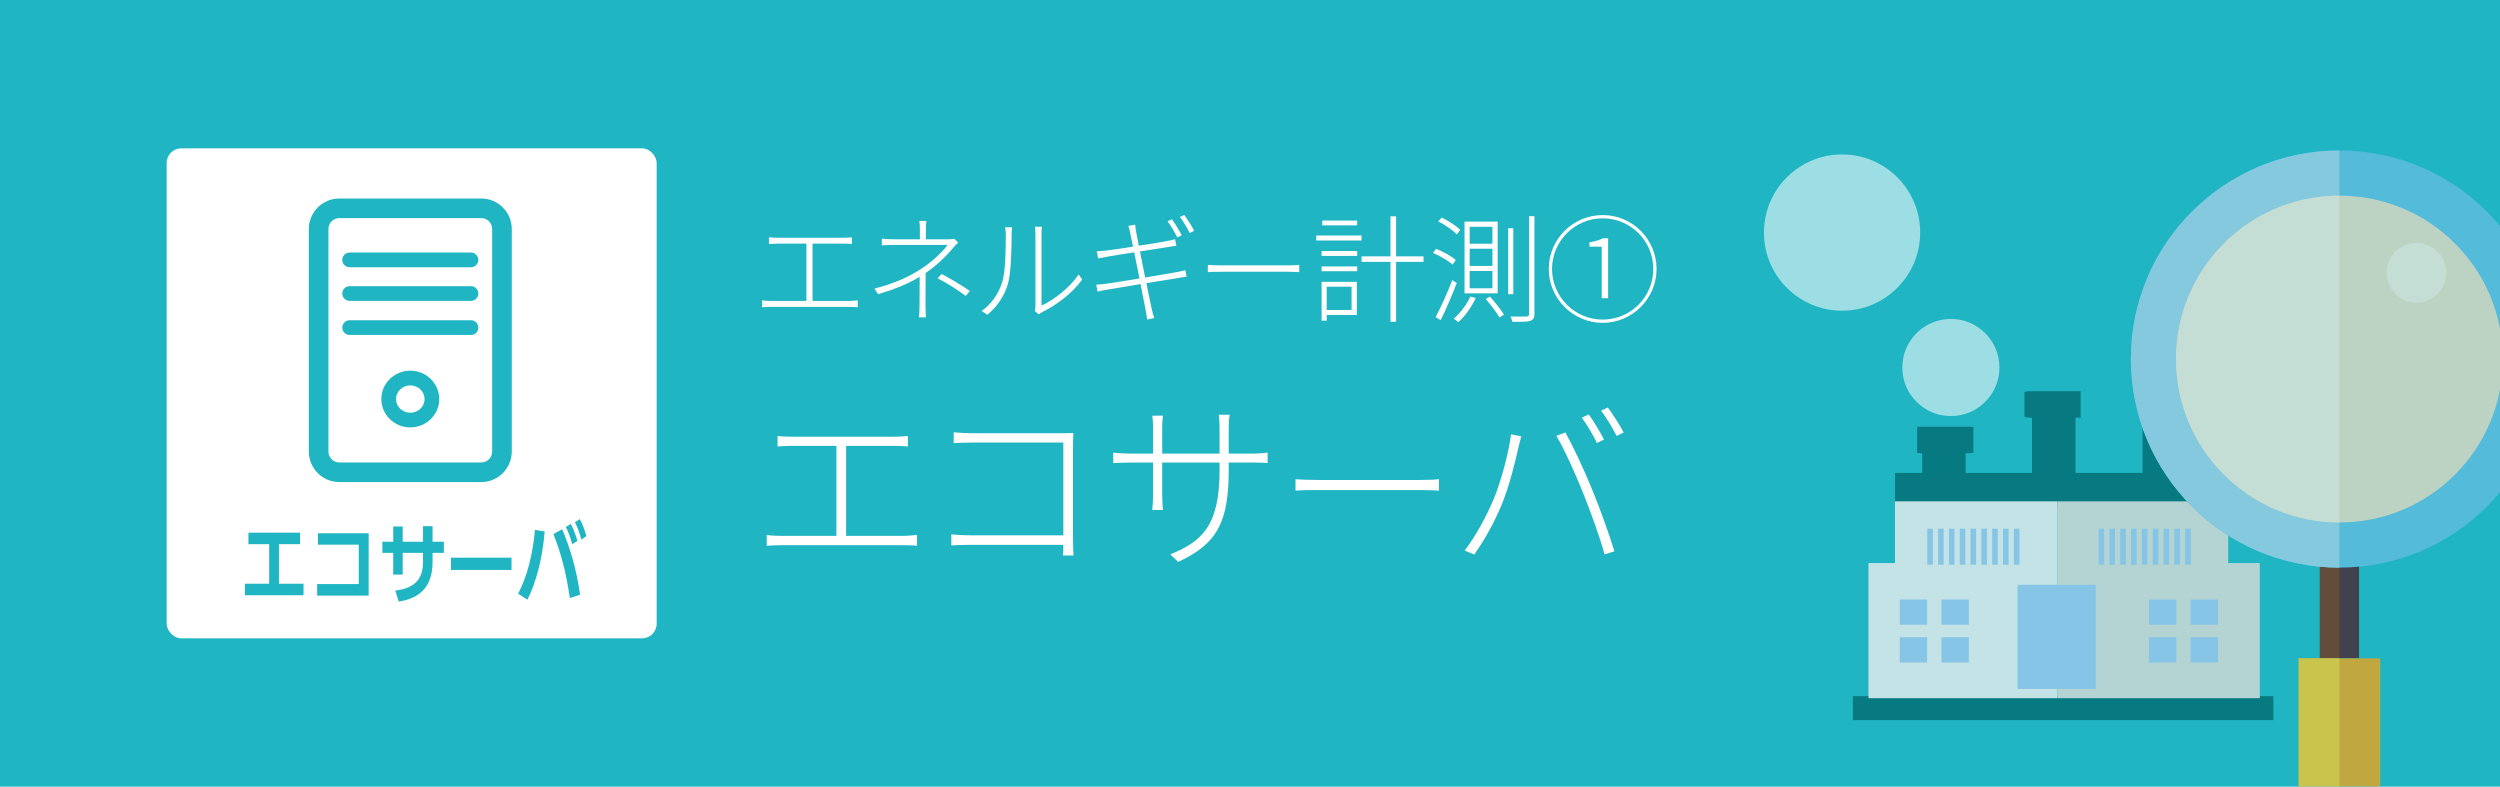 <?xml version="1.0" encoding="UTF-8"?><svg id="_レイヤー_2" xmlns="http://www.w3.org/2000/svg" xmlns:xlink="http://www.w3.org/1999/xlink" viewBox="0 0 750 236"><defs><style>.cls-1{fill:#edeff0;}.cls-2{fill:#4a2630;}.cls-3,.cls-4{fill:#fff;}.cls-5{fill:#e3dac3;}.cls-6{opacity:.8;}.cls-6,.cls-7,.cls-8{fill:none;}.cls-9{fill:#dadcd8;}.cls-4{opacity:.7;}.cls-10{fill:#1fb5c3;}.cls-11{fill:#a0c9ed;}.cls-12{fill:#e8a41e;}.cls-13{fill:#723316;}.cls-14{fill:#f4c92e;}.cls-8{clip-path:url(#clippath);}.cls-15{fill:#eee9da;}.cls-16{fill:#9ecee4;}.cls-17{fill:#61bde0;}.cls-18{fill:#006c6f;}</style><clipPath id="clippath"><rect class="cls-7" x="507" y="26" width="243" height="210"/></clipPath></defs><g id="_1"><rect class="cls-10" width="750" height="236"/></g><g id="_2"><rect class="cls-3" x="50" y="44.5" width="147" height="147" rx="4.39" ry="4.39"/><path class="cls-10" d="m83.68,175.12h7.38v3.45h-17.59v-3.45h7.29v-11.87h-6.23v-3.45h15.47v3.45h-6.32v11.87Z"/><path class="cls-10" d="m110.6,159.98v18.71h-15.45v-3.47h12.48v-11.82h-12.25v-3.42h15.22Z"/><path class="cls-10" d="m133.16,162.53v3.34h-3.39v2.68c0,9.01-5.53,11.13-10.13,11.95l-1.06-3.31c6.72-.82,8.33-4.32,8.33-8.67v-2.65h-6.1v6.52h-2.84v-6.52h-3.26v-3.34h3.26v-4.59h2.84v4.59h6.1v-4.67h2.86v4.67h3.39Z"/><path class="cls-10" d="m153.46,167.3v3.68h-18.18v-3.68h18.18Z"/><path class="cls-10" d="m163.41,159.45c-.76,8.72-2.61,15.19-5.17,20.46l-2.82-1.8c1.21-2.36,4.07-8.08,5.07-19.16l2.92.5Zm7.54,19.96c-1.14-7.92-2.71-13.54-4.92-19.19l2.63-1.46c1.97,4.64,4.28,11.66,5.36,19.67l-3.07.98Zm.28-22.24c.93,1.78,1.48,3.37,1.99,5.09l-1.55,1.03c-.59-2.2-1-3.31-1.91-5.19l1.46-.93Zm2.71-1.43c.87,1.62,1.31,2.86,2.01,5.09l-1.55,1.03c-.55-2.12-1-3.31-1.91-5.17l1.44-.95Z"/><path class="cls-10" d="m144.38,144.62h-42.58c-5.05,0-9.15-4.11-9.15-9.15v-66.77c0-5.05,4.11-9.15,9.15-9.15h42.58c5.05,0,9.15,4.11,9.15,9.15v66.77c0,5.05-4.11,9.15-9.15,9.15Zm-42.58-79.19c-1.8,0-3.27,1.47-3.27,3.27v66.77c0,1.8,1.47,3.27,3.27,3.27h42.58c1.8,0,3.27-1.47,3.27-3.27v-66.77c0-1.8-1.47-3.27-3.27-3.27h-42.58Z"/><path class="cls-10" d="m141.3,80.17h-36.42c-1.22,0-2.2-.99-2.2-2.21s.99-2.2,2.2-2.2h36.42c1.22,0,2.2.99,2.2,2.2s-.99,2.21-2.2,2.21Z"/><path class="cls-10" d="m141.3,90.26h-36.42c-1.22,0-2.2-.99-2.2-2.21s.99-2.2,2.2-2.2h36.42c1.22,0,2.2.99,2.2,2.2s-.99,2.21-2.2,2.21Z"/><path class="cls-10" d="m141.3,100.48h-36.42c-1.22,0-2.2-.99-2.2-2.2s.99-2.21,2.2-2.21h36.42c1.22,0,2.2.99,2.2,2.21s-.99,2.2-2.2,2.2Z"/><path class="cls-10" d="m123.09,128.22c-4.79,0-8.69-3.82-8.69-8.51s3.9-8.51,8.69-8.51,8.69,3.82,8.69,8.51-3.9,8.51-8.69,8.51Zm0-12.6c-2.36,0-4.28,1.84-4.28,4.1s1.92,4.1,4.28,4.1,4.28-1.84,4.28-4.1-1.92-4.1-4.28-4.1Z"/><g class="cls-6"><g class="cls-8"><path class="cls-4" d="m570.69,110.25c0,8.05,6.52,14.57,14.57,14.57s14.57-6.52,14.57-14.57-6.53-14.57-14.57-14.57-14.57,6.53-14.57,14.57Z"/><path class="cls-4" d="m529.18,69.77c0,12.94,10.49,23.44,23.44,23.44s23.43-10.49,23.43-23.44-10.49-23.44-23.43-23.44-23.44,10.5-23.44,23.44Z"/><rect class="cls-11" x="567.5" y="177.56" width="25.32" height="23.79"/><rect class="cls-11" x="641.66" y="177.56" width="25.32" height="23.79"/><rect class="cls-18" x="555.86" y="208.85" width="126.15" height="7.19"/><rect class="cls-7" x="582.44" y="179.84" width="8.21" height="7.58"/><rect class="cls-7" x="569.92" y="191.17" width="8.22" height="7.57"/><rect class="cls-7" x="569.92" y="179.84" width="8.22" height="7.58"/><rect class="cls-7" x="582.44" y="191.17" width="8.21" height="7.57"/><path class="cls-18" d="m668.46,141.88h-12.68v-27.19h1.44c.13,0,.25-.03.38-.04v-7.85c-.13,0-.25-.04-.38-.04h-15.35c-.4,0-.77.08-1.13.18v7.56c.36.11.74.18,1.13.18h.9v27.19h-20.14v-16.6h1.42s.09-.01.14-.01v-7.9s-.09-.01-.14-.01h-15.34c-.49,0-.95.1-1.38.26v7.4c.43.16.89.26,1.38.26h.89v16.6h-19.9v-5.93h1.43c.3,0,.59-.04.88-.1v-7.72c-.28-.07-.58-.1-.88-.1h-15.35c-.22,0-.43.03-.63.06v7.8c.21.03.41.06.63.06h.89v5.93h-8.16v10.03h99.95v-10.03Z"/><rect class="cls-7" x="569.92" y="179.84" width="8.22" height="7.58"/><rect class="cls-7" x="582.44" y="179.84" width="8.21" height="7.58"/><rect class="cls-7" x="569.92" y="191.17" width="8.22" height="7.57"/><rect class="cls-7" x="582.44" y="191.17" width="8.21" height="7.57"/><rect class="cls-7" x="606.5" y="176.44" width="10.75" height="24.07"/><path class="cls-1" d="m606.5,200.51v-24.07h10.75v-26.05h-48.75v18.52h-7.96v40.55h56.7v-8.94h-10.75Zm-28.36-1.76h-8.22v-7.57h8.22v7.57Zm0-11.32h-8.22v-7.58h8.22v7.58Zm12.5,11.32h-8.21v-7.57h8.21v7.57Zm0-11.32h-8.21v-7.58h8.21v7.58Z"/><path class="cls-9" d="m677.94,168.91h-9.48v-18.52h-51.21v26.05h10.77v24.07h-10.77v8.94h60.68v-40.55Zm-25.05,29.84h-8.22v-7.57h8.22v7.57Zm0-11.32h-8.22v-7.58h8.22v7.58Zm12.52,11.32h-8.23v-7.57h8.23v7.57Zm0-11.32h-8.23v-7.58h8.23v7.58Z"/><rect class="cls-11" x="604.15" y="158.59" width="1.67" height="10.82"/><rect class="cls-11" x="600.91" y="158.59" width="1.66" height="10.82"/><rect class="cls-11" x="597.66" y="158.59" width="1.66" height="10.82"/><rect class="cls-11" x="594.42" y="158.59" width="1.67" height="10.82"/><rect class="cls-11" x="591.17" y="158.59" width="1.66" height="10.82"/><rect class="cls-11" x="587.92" y="158.59" width="1.67" height="10.82"/><rect class="cls-11" x="584.68" y="158.59" width="1.66" height="10.82"/><rect class="cls-11" x="581.44" y="158.59" width="1.66" height="10.82"/><rect class="cls-11" x="578.19" y="158.59" width="1.66" height="10.82"/><rect class="cls-11" x="655.55" y="158.59" width="1.67" height="10.82"/><rect class="cls-11" x="652.3" y="158.59" width="1.67" height="10.82"/><rect class="cls-11" x="649.06" y="158.59" width="1.66" height="10.82"/><rect class="cls-11" x="645.82" y="158.59" width="1.67" height="10.82"/><rect class="cls-11" x="642.57" y="158.59" width="1.66" height="10.82"/><rect class="cls-11" x="639.32" y="158.59" width="1.66" height="10.82"/><rect class="cls-11" x="636.08" y="158.59" width="1.66" height="10.82"/><rect class="cls-11" x="632.84" y="158.59" width="1.66" height="10.82"/><rect class="cls-11" x="629.59" y="158.59" width="1.66" height="10.82"/><rect class="cls-11" x="605.24" y="175.43" width="23.5" height="31.24"/><rect class="cls-2" x="695.96" y="153.16" width="11.75" height="44.33"/><rect class="cls-13" x="695.96" y="153.16" width="5.87" height="44.33"/><path class="cls-17" d="m764.41,107.71c0,34.56-28.02,62.58-62.58,62.58s-62.57-28.02-62.57-62.58,28.02-62.57,62.57-62.57,62.58,28.02,62.58,62.57Z"/><path class="cls-16" d="m701.83,170.29c-34.56,0-62.57-28.02-62.57-62.58s28.02-62.57,62.57-62.57v125.16Z"/><path class="cls-5" d="m750.86,107.71c0,27.08-21.95,49.03-49.03,49.03s-49.02-21.95-49.02-49.03,21.95-49.02,49.02-49.02,49.03,21.95,49.03,49.02Z"/><path class="cls-15" d="m701.83,156.74c-27.07,0-49.02-21.95-49.02-49.03s21.95-49.02,49.02-49.02v98.05Z"/><rect class="cls-12" x="689.6" y="197.49" width="24.47" height="39.08"/><rect class="cls-14" x="689.6" y="197.49" width="12.23" height="39.08"/><path class="cls-15" d="m733.93,81.84c0,4.96-4.01,8.97-8.97,8.97s-8.97-4.02-8.97-8.97,4.02-8.97,8.97-8.97,8.97,4.02,8.97,8.97Z"/></g></g></g><g id="_3"><path class="cls-3" d="m254.66,90.28c.94,0,1.79-.1,2.66-.17v2.07c-.91-.11-2.07-.11-2.66-.11h-23.17c-.91,0-1.86.04-2.87.11v-2.07c.98.14,1.96.17,2.87.17h10.43v-17.19h-8.51c-.53,0-1.86.04-2.73.1v-2c.91.1,2.13.14,2.73.14h19.32c1.08,0,2.07-.07,2.83-.14v2c-.8-.07-1.85-.1-2.83-.1h-8.96v17.19h10.89Z"/><path class="cls-3" d="m277.69,81.92c0,2.87-.04,7.32-.04,9.73,0,1.16.07,2.45.14,3.54h-2.1c.11-1.09.17-2.38.17-3.54,0-2.24.04-6.13.04-8.61-3.33,2.03-7.11,3.6-12.46,5.21l-1.12-1.68c6.58-1.65,10.89-3.85,14.14-5.99,3.39-2.17,6.54-5.32,7.84-7.11h-15.65c-1.19,0-3.08.04-4.09.14v-2c.98.1,2.91.18,4.09.18h7.32v-2.56c0-.88-.04-2.24-.17-2.94h2.13c-.14.7-.17,2.07-.17,2.94v2.56h6.69c.67,0,1.37-.04,1.82-.18l1.19,1.16c-.49.49-1.08,1.08-1.54,1.61-1.68,2.07-4.76,5.18-8.19,7.49l-.04.04Zm4.8.28c3.33,1.79,5.25,2.94,8.47,5.08l-1.23,1.5c-3.04-2.17-5-3.5-8.44-5.29l1.19-1.3Z"/><path class="cls-3" d="m294.49,93.29c2.87-2.03,5.08-5.11,6.2-8.72,1.01-3.33,1.05-10.5,1.05-14.25,0-.8-.07-1.47-.21-2.13h2.1c-.07.56-.14,1.33-.14,2.13,0,3.71-.14,11.27-1.08,14.77-1.05,3.64-3.33,7.04-6.23,9.35l-1.68-1.16Zm15.93-.04c.14-.46.21-1.05.21-1.61v-21.28c0-1.19-.1-1.96-.14-2.34h2.07c-.07.38-.11,1.15-.11,2.34v21.32c3.47-1.61,8.26-5.04,11.13-9.35l1.08,1.54c-3.12,4.27-7.88,7.74-12.01,9.77-.42.21-.7.42-1.02.67l-1.22-1.05Z"/><path class="cls-3" d="m343.56,83.25c3.78-.63,7.35-1.23,9.24-1.58,1.33-.25,2.17-.42,2.8-.6l.38,1.93c-.63.07-1.54.25-2.83.46-2.07.31-5.6.88-9.24,1.47.77,3.75,1.4,6.86,1.54,7.46.24.98.49,2.14.84,3.01l-2.13.46c-.18-1.12-.28-2.14-.53-3.15-.11-.6-.7-3.71-1.47-7.49-4.2.7-8.26,1.37-10.05,1.68-1.26.21-2.1.39-2.83.6l-.42-2.1c.77-.04,1.96-.14,2.76-.25,1.82-.25,5.99-.91,10.22-1.61l-1.58-7.84c-3.47.52-6.72,1.05-8.23,1.33-1.09.18-1.96.35-2.59.49l-.42-2.13c.77-.04,1.61-.11,2.73-.21,1.47-.18,4.73-.63,8.16-1.19-.46-2.13-.77-3.68-.84-3.99-.14-.84-.35-1.58-.59-2.24l2.07-.38c.03.67.21,1.54.31,2.27.04.28.35,1.85.77,4.06,3.64-.56,7.21-1.15,8.82-1.47.98-.17,1.61-.35,2.07-.49l.38,1.96c-.38.04-1.22.18-2.1.32l-8.82,1.4,1.58,7.84Zm9.63-12.01c-.7-1.43-1.96-3.54-2.91-4.87l1.33-.59c.88,1.26,2.17,3.33,2.91,4.79l-1.33.67Zm2.1-6.76c.91,1.3,2.31,3.43,2.97,4.76l-1.33.67c-.8-1.58-1.96-3.5-2.94-4.83l1.29-.6Z"/><path class="cls-3" d="m362.36,79.47c.91.07,2.38.14,4.45.14h19.39c1.82,0,2.87-.07,3.57-.14v2.17c-.63-.04-1.92-.11-3.54-.11h-19.43c-1.92,0-3.5.04-4.45.11v-2.17Z"/><path class="cls-3" d="m394.87,70.65h13.58v1.5h-13.58v-1.5Zm1.61,4.66h10.68v1.47h-10.68v-1.47Zm0,4.62h10.68v1.44h-10.68v-1.44Zm10.57,14.56h-9.03v1.72h-1.54v-11.66h10.57v9.94Zm.1-26.88h-10.47v-1.44h10.47v1.44Zm-9.14,18.41v6.97h7.46v-6.97h-7.46Zm29.05-7.46h-8.23v17.96h-1.68v-17.96h-8.68v-1.65h8.68v-12.01h1.68v12.01h8.23v1.65Z"/><path class="cls-3" d="m430.82,74.64c2.13.84,4.66,2.24,5.92,3.36l-.94,1.37c-1.26-1.08-3.78-2.59-5.92-3.5l.95-1.23Zm4.87,9.38l1.33.91c-1.37,3.57-3.26,8.02-4.83,11.13l-1.51-.94c1.47-2.7,3.57-7.32,5.01-11.1Zm-3.19-18.76c2,.95,4.38,2.52,5.57,3.68l-1.05,1.4c-1.12-1.26-3.54-2.91-5.53-3.92l1.01-1.16Zm10.22,24.15c-1.22,2.7-3.25,5.46-5.21,7.25-.32-.28-.98-.81-1.37-1.05,1.93-1.68,3.85-4.17,4.97-6.65l1.61.46Zm6.58-22.93v21.53h-9.94v-21.53h9.94Zm-8.4,6.65h6.83v-5.08h-6.83v5.08Zm0,6.65h6.83v-5.15h-6.83v5.15Zm0,6.69h6.83v-5.18h-6.83v5.18Zm6.09,2.49c1.5,1.72,3.36,3.99,4.2,5.43l-1.33.88c-.84-1.47-2.63-3.85-4.13-5.57l1.26-.74Zm7-20.48v19.78h-1.54v-19.78h1.54Zm6.34-3.64v29.3c0,1.29-.42,1.82-1.29,2.14-.84.25-2.38.28-5.32.28-.11-.42-.32-1.15-.56-1.61,2.24.07,4.17.03,4.73,0,.63-.03.84-.21.84-.77v-29.33h1.61Z"/><path class="cls-3" d="m464.63,80.69c0-8.93,7.25-16.17,16.17-16.17s16.17,7.25,16.17,16.17-7.32,16.17-16.17,16.17-16.17-7.25-16.17-16.17Zm31.36,0c0-8.4-6.79-15.19-15.19-15.19s-15.19,6.86-15.19,15.19,6.79,15.19,15.19,15.19,15.19-6.79,15.19-15.19Zm-15.47-6.69h-3.68v-1.29c1.72-.28,3.01-.7,4.06-1.23h1.54v17.99h-1.93v-15.47Z"/><path class="cls-3" d="m270.93,160.76c1.49,0,2.8-.17,4.18-.27v3.24c-1.43-.17-3.24-.17-4.18-.17h-36.4c-1.43,0-2.92.05-4.51.17v-3.24c1.54.22,3.08.27,4.51.27h16.39v-27h-13.36c-.83,0-2.92.05-4.29.17v-3.13c1.43.17,3.36.22,4.29.22h30.36c1.71,0,3.25-.11,4.45-.22v3.13c-1.26-.11-2.91-.17-4.45-.17h-14.08v27h17.1Z"/><path class="cls-3" d="m318.89,166.65c.05-.33.11-1.65.11-3.19h-27.88c-2.31,0-4.45.06-5.72.16v-3.3c1.15.11,3.46.27,5.66.27h27.94v-27.83h-27.28c-1.87,0-4.46.11-5.61.17v-3.24c1.7.17,3.85.27,5.55.27h26.67c1.21,0,2.47,0,3.68-.05-.06,1.15-.11,2.69-.11,3.74v28.38c0,1.98.11,4.23.17,4.62h-3.19Z"/><path class="cls-3" d="m375.88,136.07c2.14,0,4.12-.22,4.4-.28v3.13c-.22-.05-2.25-.17-4.4-.17h-7.26v1.98c0,15.23-3.02,22.33-15.18,27.83l-2.36-2.25c9.57-3.9,14.79-8.63,14.79-25.19v-2.36h-17.21v9.73c0,1.76.17,4.29.22,4.51h-3.19c0-.22.22-2.64.22-4.51v-9.73h-6.71c-2.14,0-4.95.17-5.22.17v-3.13c.22.06,3.13.28,5.22.28h6.71v-7.97c0-1.59-.17-3.19-.22-3.41h3.19c0,.22-.22,1.65-.22,3.35v8.03h17.21v-7.53c0-2.09-.22-3.9-.22-4.12h3.24c-.05.22-.28,2.03-.28,4.12v7.53h7.26Z"/><path class="cls-3" d="m388.64,143.77c1.43.11,3.74.22,6.98.22h30.47c2.86,0,4.51-.11,5.61-.22v3.41c-.99-.05-3.02-.17-5.55-.17h-30.52c-3.02,0-5.5.05-6.98.17v-3.41Z"/><path class="cls-3" d="m453.32,130.3l3.08.6c-.33,1.04-.55,2.03-.82,3.13-.71,3.13-2.64,11.66-5.17,17.6-2.03,4.84-4.89,10.17-8.14,14.74l-2.86-1.21c3.52-4.62,6.49-10.34,8.41-14.74,2.36-5.5,4.73-14.19,5.5-20.13Zm13.58.44l2.75-.99c2.09,3.85,5.5,10.94,7.97,17.05,2.36,5.66,5.28,13.91,6.71,18.59l-2.97.94c-1.32-5-4.18-12.81-6.49-18.59-2.25-5.61-5.55-12.98-7.97-16.99Zm14.3,1.15l-2.14.99c-1.04-2.2-3.02-5.55-4.51-7.59l2.09-.94c1.38,1.92,3.41,5.17,4.56,7.53Zm5.88-2.14l-2.09,1.04c-1.26-2.47-3.08-5.5-4.67-7.59l2.04-.94c1.48,2.04,3.68,5.39,4.73,7.48Z"/></g></svg>